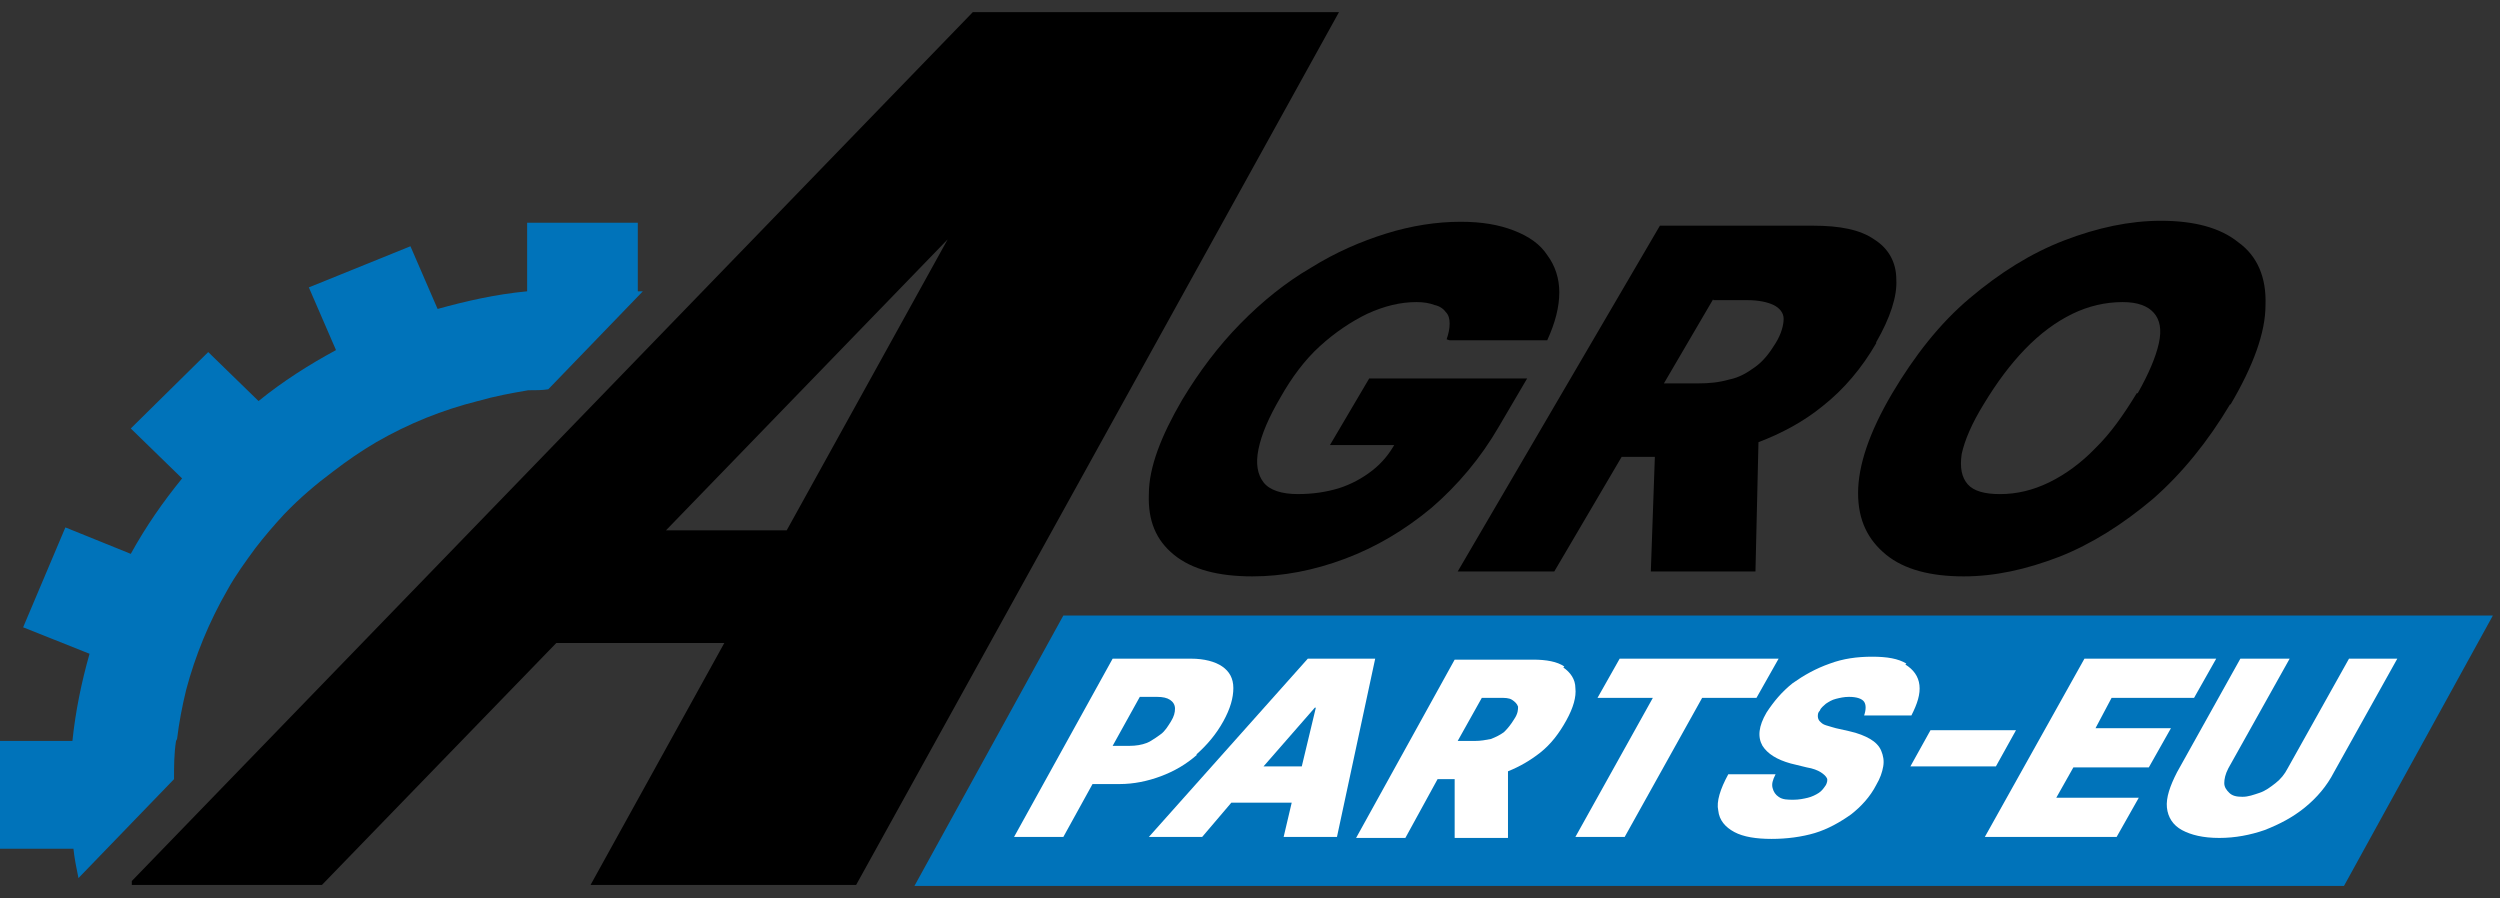 <svg
        width="103"
        height="37"
        viewBox="0 0 103 37"
        fill="none"
        xmlns="http://www.w3.org/2000/svg"
      >
        <rect x="0" y="0" width="103" height="37" fill="#333333" stroke="none"/>
        <g clip-path="url(#clip0_306_2479)">
          <path
            d="M7.295 30.446C7.378 29.76 7.502 29.114 7.668 28.428C8.041 27.016 8.621 25.603 9.367 24.312C9.699 23.706 10.113 23.141 10.527 22.576C10.9 22.092 11.315 21.608 11.729 21.164C12.351 20.518 13.014 19.953 13.719 19.428C14.299 18.984 14.879 18.581 15.501 18.218C16.828 17.451 18.237 16.886 19.687 16.523C20.392 16.321 21.055 16.2 21.76 16.079C22.05 16.079 22.34 16.079 22.589 16.038L26.485 12.002C26.485 12.002 26.36 12.002 26.277 12.002V9.177H21.718V12.002C20.433 12.123 19.19 12.406 18.029 12.729L16.91 10.146L12.724 11.841L13.843 14.424C12.724 15.029 11.647 15.715 10.652 16.523L8.579 14.505L5.388 17.653L7.502 19.711C6.714 20.68 6.01 21.689 5.388 22.819L2.694 21.729L0.953 25.845L3.689 26.935C3.357 28.105 3.108 29.316 2.984 30.527H-0.042V34.967H3.026C3.067 35.37 3.15 35.774 3.233 36.177L7.17 32.101C7.17 31.576 7.17 31.052 7.253 30.527L7.295 30.446Z"
            fill="#0073BA"
          />
          <path
            d="M43.809 25.361L37.675 36.5H96.572L102.706 25.361H43.809Z"
            fill="#0073BA"
          />
          <path
            d="M40.08 0.5L5.43 36.298V36.46H13.263L22.92 26.491H29.842L24.33 36.46H35.272L55.166 0.5H40.121H40.08ZM32.453 21.85H27.438L39.043 9.863L32.412 21.85H32.453Z"
            fill="black"
          />
          <path
            d="M91.888 16.643C90.976 18.177 89.899 19.509 88.697 20.558C87.453 21.608 86.168 22.415 84.842 22.939C83.474 23.464 82.189 23.747 80.905 23.747C79.537 23.747 78.459 23.464 77.713 22.859C76.967 22.253 76.553 21.446 76.553 20.316C76.553 19.186 77.009 17.814 77.962 16.2C78.874 14.666 79.91 13.334 81.153 12.285C82.397 11.235 83.682 10.428 85.049 9.904C86.417 9.379 87.743 9.096 89.028 9.096C90.396 9.096 91.474 9.379 92.22 9.984C93.007 10.549 93.38 11.437 93.339 12.567C93.339 13.697 92.841 15.069 91.888 16.684V16.643ZM88.075 16.2C88.531 15.392 88.821 14.706 88.945 14.141C89.07 13.576 88.987 13.173 88.738 12.89C88.49 12.608 88.075 12.446 87.453 12.446C86.749 12.446 86.044 12.608 85.381 12.931C84.718 13.253 84.055 13.738 83.433 14.383C82.811 15.029 82.272 15.756 81.734 16.643C81.236 17.451 80.946 18.137 80.822 18.702C80.739 19.267 80.822 19.67 81.07 19.953C81.319 20.235 81.775 20.357 82.397 20.357C83.101 20.357 83.764 20.195 84.428 19.872C85.091 19.549 85.754 19.065 86.334 18.46C86.956 17.854 87.495 17.087 88.034 16.2H88.075Z"
            fill="black"
          />
          <path
            d="M77.299 14.101C77.879 13.092 78.169 12.204 78.128 11.518C78.128 10.792 77.796 10.227 77.216 9.863C76.635 9.46 75.806 9.298 74.688 9.298H68.388L60.057 23.545H64.036L66.812 18.823H68.18L68.014 23.545H72.325L72.449 18.218C73.403 17.854 74.314 17.37 75.102 16.724C75.972 16.038 76.718 15.15 77.299 14.141V14.101ZM70.584 12.366H71.993C72.449 12.366 72.822 12.446 73.071 12.567C73.32 12.688 73.486 12.89 73.486 13.132C73.486 13.375 73.403 13.738 73.154 14.141C72.905 14.545 72.657 14.868 72.325 15.11C71.993 15.352 71.662 15.554 71.247 15.635C70.833 15.756 70.418 15.796 69.963 15.796H68.553L70.584 12.325V12.366Z"
            fill="black"
          />
          <path
            d="M59.601 13.98C59.684 13.738 59.725 13.536 59.725 13.334C59.725 13.132 59.684 12.971 59.559 12.85C59.477 12.729 59.311 12.608 59.103 12.567C58.896 12.486 58.648 12.446 58.358 12.446C57.694 12.446 57.031 12.608 56.327 12.93C55.663 13.253 55 13.697 54.379 14.262C53.757 14.827 53.218 15.554 52.762 16.361C52.265 17.209 51.975 17.895 51.85 18.5C51.726 19.105 51.809 19.549 52.057 19.872C52.306 20.195 52.804 20.356 53.467 20.356C54.088 20.356 54.627 20.276 55.166 20.114C55.663 19.953 56.119 19.711 56.534 19.388C56.948 19.065 57.238 18.702 57.487 18.258L58.15 18.338H54.793L56.41 15.594H62.917L61.756 17.572C61.01 18.863 60.057 19.993 58.979 20.922C57.86 21.85 56.7 22.536 55.415 23.02C54.13 23.504 52.845 23.747 51.602 23.747C50.192 23.747 49.115 23.464 48.369 22.859C47.623 22.253 47.291 21.446 47.333 20.356C47.333 19.267 47.83 17.975 48.7 16.482C49.405 15.312 50.192 14.262 51.104 13.334C52.016 12.406 52.969 11.639 54.005 11.034C55.042 10.388 56.078 9.944 57.114 9.621C58.15 9.298 59.186 9.137 60.181 9.137C61.051 9.137 61.756 9.258 62.378 9.5C62.999 9.742 63.456 10.065 63.746 10.509C64.077 10.953 64.243 11.477 64.243 12.043C64.243 12.648 64.077 13.294 63.746 14.02H59.725L59.601 13.98Z"
            fill="black"
          />
          <path
            d="M96.779 27.137L94.251 31.657C94.127 31.899 93.961 32.101 93.754 32.263C93.546 32.424 93.339 32.585 93.09 32.666C92.842 32.747 92.635 32.828 92.386 32.828C92.137 32.828 91.971 32.787 91.847 32.666C91.723 32.545 91.64 32.424 91.64 32.263C91.64 32.101 91.681 31.899 91.806 31.657L94.334 27.137H92.303L89.692 31.819C89.402 32.384 89.236 32.868 89.277 33.272C89.319 33.675 89.526 33.998 89.899 34.2C90.272 34.401 90.769 34.523 91.433 34.523C92.096 34.523 92.717 34.401 93.298 34.2C93.919 33.958 94.458 33.675 94.956 33.272C95.453 32.868 95.867 32.384 96.157 31.819L98.769 27.137H96.738H96.779Z"
            fill="white"
          />
          <path
            d="M49.281 31.092C49.737 30.689 50.11 30.245 50.4 29.72C50.69 29.195 50.814 28.751 50.814 28.348C50.814 27.944 50.648 27.662 50.358 27.46C50.068 27.258 49.612 27.137 49.074 27.137H45.841L41.779 34.482H43.81L45.012 32.303H46.131C46.711 32.303 47.291 32.182 47.83 31.98C48.369 31.778 48.866 31.496 49.322 31.092H49.281ZM47.83 30.245C47.83 30.245 47.457 30.527 47.25 30.608C47.043 30.689 46.794 30.729 46.545 30.729H45.841L46.96 28.711H47.664C47.913 28.711 48.079 28.751 48.203 28.832C48.327 28.913 48.41 29.034 48.41 29.195C48.41 29.357 48.369 29.518 48.245 29.72C48.12 29.922 47.996 30.123 47.83 30.245Z"
            fill="white"
          />
          <path
            d="M78.708 31.576H82.231L83.06 30.083H79.537L78.708 31.576Z"
            fill="white"
          />
          <path
            d="M53.881 27.137L47.333 34.482H49.529L50.731 33.07H53.218L52.886 34.482H55.083L56.658 27.137H53.881ZM52.057 31.576L54.171 29.155H54.213L53.633 31.576H52.057Z"
            fill="white"
          />
          <path
            d="M81.775 34.482H87.205L88.117 32.868H84.718L85.423 31.617H88.531L89.443 30.002H86.335L86.998 28.751H90.396L91.308 27.137H85.879L81.775 34.482Z"
            fill="white"
          />
          <path
            d="M78.542 27.339C78.211 27.137 77.755 27.056 77.133 27.056C76.511 27.056 75.931 27.137 75.392 27.339C74.812 27.541 74.315 27.823 73.859 28.146C73.403 28.509 73.071 28.913 72.781 29.357C72.45 29.922 72.408 30.366 72.615 30.729C72.823 31.052 73.196 31.294 73.776 31.455L74.439 31.617C74.688 31.657 74.895 31.738 75.019 31.819C75.144 31.899 75.227 31.98 75.268 32.061C75.309 32.141 75.268 32.262 75.227 32.343C75.144 32.464 75.061 32.585 74.936 32.666C74.812 32.747 74.646 32.828 74.48 32.868C74.315 32.908 74.107 32.949 73.9 32.949C73.651 32.949 73.444 32.949 73.278 32.828C73.154 32.747 73.071 32.626 73.03 32.464C72.988 32.303 73.03 32.141 73.154 31.899H71.206C70.874 32.505 70.709 33.029 70.792 33.392C70.833 33.796 71.082 34.079 71.455 34.28C71.828 34.482 72.367 34.563 72.988 34.563C73.61 34.563 74.232 34.482 74.771 34.321C75.309 34.159 75.807 33.877 76.263 33.554C76.677 33.231 77.05 32.828 77.299 32.343C77.465 32.061 77.547 31.819 77.589 31.576C77.63 31.334 77.589 31.132 77.506 30.931C77.423 30.729 77.257 30.567 77.05 30.446C76.843 30.325 76.553 30.204 76.18 30.123L75.641 30.002C75.641 30.002 75.351 29.922 75.227 29.881C75.102 29.841 75.061 29.8 74.978 29.72C74.936 29.68 74.895 29.599 74.895 29.518C74.895 29.437 74.895 29.357 74.978 29.276C75.019 29.155 75.144 29.074 75.227 28.993C75.351 28.913 75.475 28.832 75.641 28.792C75.807 28.751 75.972 28.711 76.18 28.711C76.511 28.711 76.719 28.792 76.802 28.913C76.884 29.034 76.884 29.235 76.802 29.478H78.749C78.998 28.993 79.123 28.59 79.081 28.227C79.04 27.863 78.832 27.581 78.501 27.379L78.542 27.339Z"
            fill="white"
          />
          <path
            d="M66.73 27.137L65.818 28.751H68.098L64.906 34.482H66.937L70.129 28.751H72.367L73.279 27.137H66.73Z"
            fill="white"
          />
          <path
            d="M64.45 27.46C64.16 27.258 63.704 27.177 63.165 27.177H59.932L55.871 34.523H57.901L59.228 32.101H59.932V34.523H62.129V31.778C62.627 31.576 63.041 31.334 63.455 31.011C63.911 30.648 64.243 30.204 64.533 29.68C64.823 29.155 64.948 28.711 64.906 28.348C64.906 27.984 64.699 27.702 64.409 27.5L64.45 27.46ZM61.051 28.751H61.756C62.005 28.751 62.171 28.751 62.295 28.832C62.419 28.913 62.502 28.993 62.544 29.114C62.544 29.235 62.544 29.397 62.378 29.639C62.254 29.841 62.129 30.002 61.963 30.164C61.797 30.285 61.632 30.366 61.425 30.446C61.217 30.487 61.01 30.527 60.761 30.527H60.057L61.051 28.751Z"
            fill="white"
          />
        </g>
        <defs>
          <clipPath id="clip0_306_2479">
            <rect
              width="102.706"
              height="36"
              fill="white"
              transform="translate(0 0.5)"
            />
          </clipPath>
        </defs>
      </svg>
